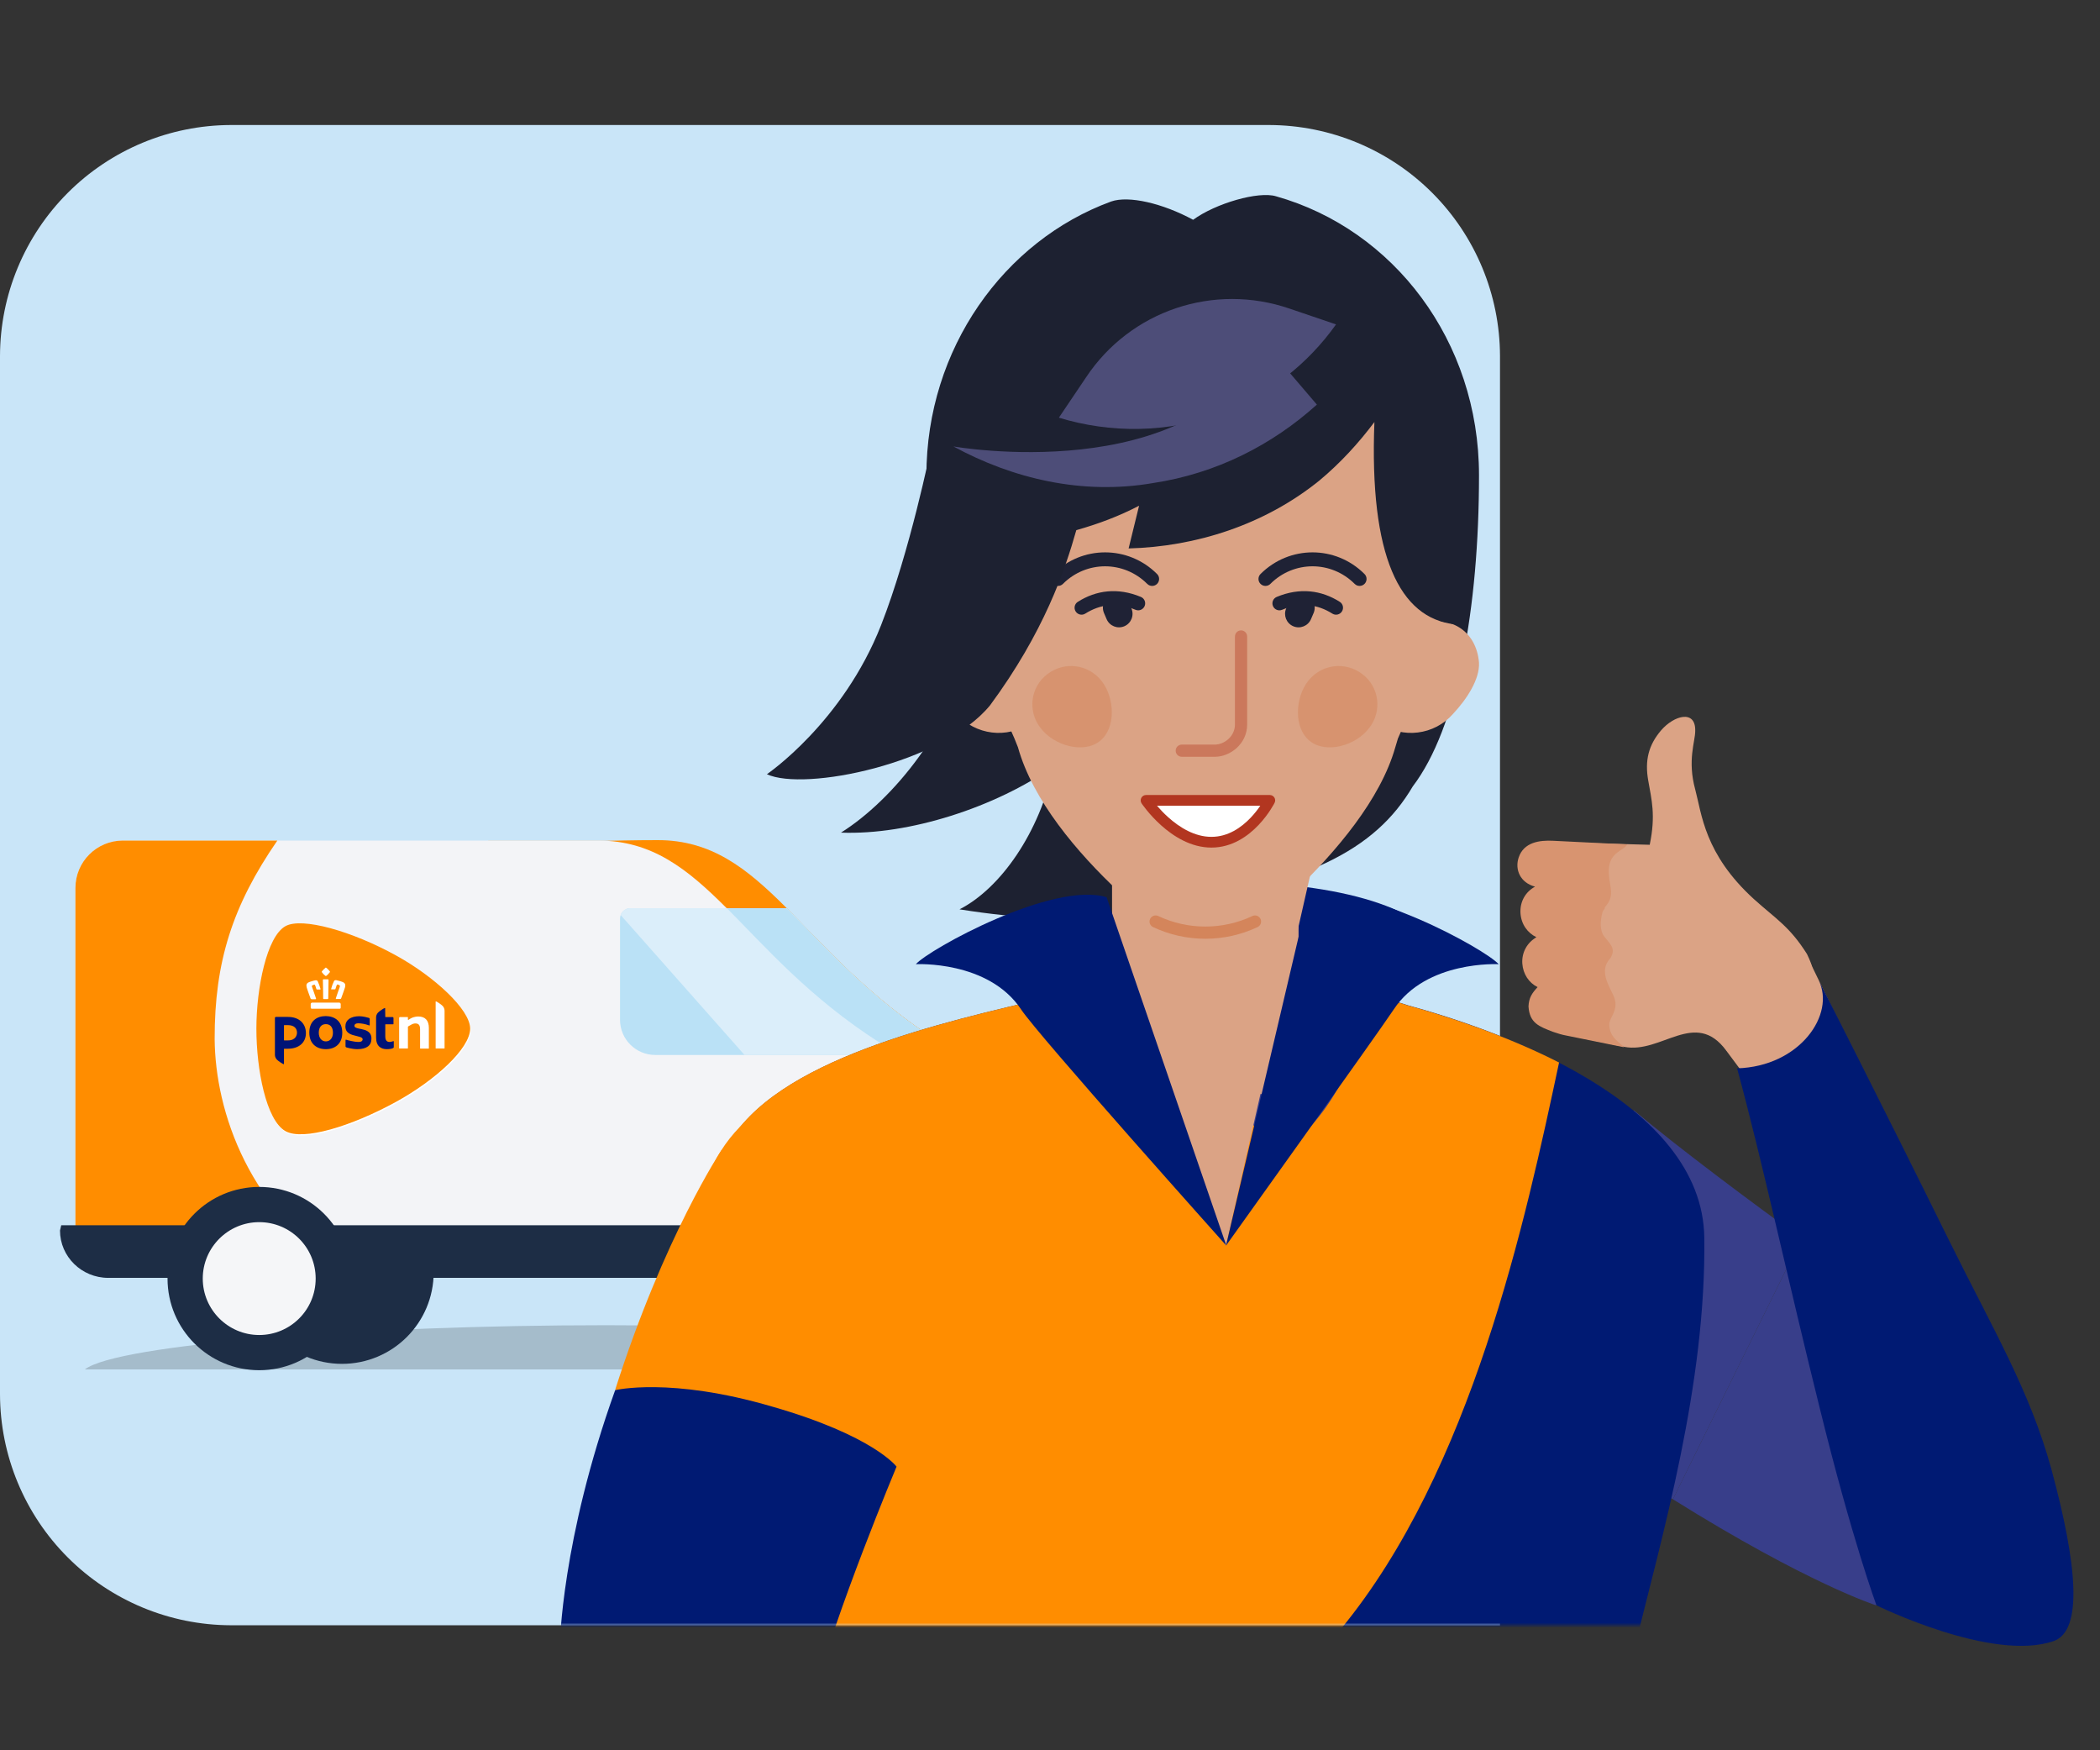 <svg width="420" height="350" viewBox="0 0 420 350" fill="none" xmlns="http://www.w3.org/2000/svg">
<rect x="0" y="0" width="420" height="350" fill="#333333" stroke="none"/>
<path d="M300 325V71.154C299.964 58.925 295.09 47.206 286.442 38.558C277.794 29.91 266.075 25.036 253.845 25H46.154C33.925 25.036 22.206 29.91 13.558 38.558C4.91 47.206 0.036 58.925 0 71.154L0 278.845C0.036 291.075 4.91 302.794 13.558 311.442C22.206 320.09 33.925 324.964 46.154 325H300Z" fill="#C9E5F8"/>
<mask id="mask0_9124_1652" style="mask-type:alpha" maskUnits="userSpaceOnUse" x="0" y="25" width="415" height="300">
<path d="M40 325C17.909 325 0 305.812 0 282.143V71.154C0.036 58.925 4.852 47.206 13.397 38.558C21.942 29.91 33.521 25.036 45.605 25H369.395C381.479 25.036 393.058 29.91 401.603 38.558C410.148 47.206 414.964 58.925 415 71.154V278.845C414.964 291.075 410.148 302.794 401.603 311.442C393.058 320.09 381.479 324.964 369.395 325H40Z" fill="white"/>
</mask>
<g mask="url(#mask0_9124_1652)">
<path opacity="0.18" d="M186.672 273.837C180.223 268.856 170.001 265 121.255 265C72.537 265 23.425 268.828 16.976 273.837H186.672Z" fill="black"/>
<path d="M203.01 254.401C203.01 264.526 194.804 272.727 184.673 272.727C174.543 272.727 166.336 264.526 166.336 254.401C166.336 244.276 174.543 236.074 184.673 236.074C194.804 236.074 203.01 244.276 203.01 254.401Z" fill="#1D2D45"/>
<path d="M209.01 255.363H175.788L97.544 168H131.558C153.008 168 159.602 190.286 187.701 208.302C198.115 214.976 215.66 223.404 218.235 229.287C218.433 229.767 218.546 230.22 218.546 230.673C218.546 237.121 218.49 245.888 218.49 245.888C218.49 251.12 209.01 255.363 209.01 255.363Z" fill="#D1D8D9"/>
<path d="M216.282 226.656C210.821 221.057 196.644 214.043 187.701 208.302C159.602 190.286 153.008 168 131.53 168C113.193 168 97.516 169.669 97.516 169.669L150.065 226.656H216.282Z" fill="#FF8D00"/>
<path d="M219.31 244.982H152.357V255.475H209.717C215.009 255.475 219.31 251.261 219.31 246.029V244.982Z" fill="#1D2D45"/>
<path d="M86.735 254.401C86.735 264.526 78.528 272.727 68.398 272.727C58.267 272.727 50.06 264.526 50.06 254.401C50.06 244.276 58.267 236.074 68.398 236.074C78.528 236.074 86.735 244.276 86.735 254.401Z" fill="#1D2D45"/>
<path d="M197.182 254.882H24.565C19.33 254.882 15.085 251.29 15.085 246.03V177.559C15.085 172.327 19.33 168.085 24.565 168.085H119.617C141.095 168.085 147.689 190.399 175.817 208.443C187.108 215.683 206.831 224.931 206.831 230.842V246.058" fill="#F3F4F7"/>
<path d="M55.466 168.085H24.565C19.33 168.085 15.085 172.327 15.085 177.559V246.058C15.085 251.29 19.33 254.91 24.565 254.91H70.124C49.75 242.608 43.043 222.216 42.93 207.764C42.902 192.351 46.496 181.095 55.466 168.085Z" fill="#FF8D00"/>
<path d="M187.787 208.387C173.808 199.422 165.177 189.41 157.367 181.604H126.098C124.938 181.604 124.004 182.537 124.004 183.697V203.918C124.004 207.821 127.173 210.961 131.05 210.961H192.032C190.532 210.084 189.089 209.235 187.787 208.387Z" fill="#BAE1F6"/>
<path d="M157.282 181.604H126.069C125.164 181.604 124.428 182.17 124.117 182.962L148.906 210.961H191.918C190.419 210.084 189.004 209.207 187.674 208.359C173.723 199.422 165.092 189.41 157.282 181.604Z" fill="#DBEEFA"/>
<path d="M175.844 208.443C177.118 209.264 178.533 210.112 180.004 210.989H191.946C190.446 210.112 189.031 209.235 187.701 208.387C173.722 199.422 165.091 189.41 157.281 181.604H145.368C153.178 189.438 161.837 199.45 175.844 208.443Z" fill="#BAE1F6"/>
<path d="M12.255 244.982L12 246.057C12 251.289 16.33 255.532 21.65 255.532H197.21C202.53 255.532 206.859 251.289 206.859 246.057V245.011H12.255V244.982Z" fill="#1D2D45"/>
<path d="M70.18 255.674C70.18 265.799 61.974 274 51.843 274C41.713 274 33.506 265.799 33.506 255.674C33.506 245.549 41.713 237.347 51.843 237.347C61.974 237.347 70.18 245.549 70.18 255.674Z" fill="#1D2D45"/>
<path d="M63.134 255.674C63.134 261.924 58.069 266.959 51.843 266.959C45.618 266.959 40.552 261.896 40.552 255.674C40.552 249.452 45.618 244.39 51.843 244.39C58.069 244.39 63.134 249.424 63.134 255.674Z" fill="#F5F6F8"/>
<path d="M185.466 255.674C185.466 265.799 177.259 274 167.129 274C156.998 274 148.792 265.799 148.792 255.674C148.792 245.549 156.998 237.347 167.129 237.347C177.259 237.347 185.466 245.549 185.466 255.674Z" fill="#1D2D45"/>
<path d="M178.42 255.674C178.42 261.924 173.355 266.959 167.129 266.959C160.904 266.959 155.838 261.896 155.838 255.674C155.838 249.452 160.904 244.39 167.129 244.39C173.383 244.39 178.42 249.424 178.42 255.674Z" fill="#F5F6F8"/>
<path d="M211.047 244.982H202.445V249.196H211.047V244.982Z" fill="#1D2D45"/>
<path d="M79.357 191.33C86.997 195.544 94.156 202.133 94.156 205.952C94.128 209.968 87.11 216.303 79.357 220.573C70.33 225.523 60.737 228.407 57.228 226.456C53.351 224.306 51.398 214.097 51.398 205.952C51.398 197.863 53.464 187.512 57.228 185.447C60.539 183.609 70.556 186.465 79.357 191.33Z" fill="white"/>
<path d="M94.035 205.699C94.035 201.881 86.876 195.291 79.235 191.077C70.434 186.213 60.417 183.356 57.106 185.195C53.343 187.259 51.277 197.61 51.277 205.699C51.277 213.844 53.229 224.054 57.106 226.203C60.615 228.155 70.208 225.27 79.235 220.321C86.989 216.05 94.007 209.715 94.035 205.699ZM84.046 209.659C84.017 209.659 84.017 209.63 84.017 209.63V205.84C84.017 204.992 83.734 204.653 83.055 204.653C82.829 204.653 82.518 204.737 82.235 204.907C81.952 205.077 81.725 205.218 81.641 205.247C81.612 205.275 81.584 205.303 81.584 205.331V209.63C81.584 209.659 81.556 209.659 81.556 209.659H79.858C79.829 209.659 79.829 209.63 79.829 209.63V203.55C79.829 203.437 79.914 203.38 79.999 203.38H81.556C81.584 203.38 81.584 203.408 81.584 203.408V203.889C81.584 203.917 81.612 203.946 81.641 203.946H81.669L81.725 203.917C81.923 203.776 82.206 203.606 82.404 203.521C82.829 203.352 83.282 203.267 83.65 203.267C85.036 203.267 85.772 204.059 85.772 205.558V209.659C85.772 209.687 85.744 209.687 85.744 209.687H84.046V209.659ZM87.159 209.659C87.13 209.659 87.13 209.63 87.13 209.63V200.297C87.13 200.269 87.13 200.241 87.187 200.241C87.3 200.241 88.234 200.835 88.545 201.174C88.772 201.429 88.913 201.768 88.913 202.107V209.63C88.913 209.659 88.885 209.659 88.885 209.659H87.159ZM62.37 201.711C62.228 201.711 62.143 201.626 62.143 201.457V200.778C62.143 200.637 62.285 200.495 62.426 200.495H67.859C68.001 200.495 68.142 200.637 68.142 200.778V201.457C68.142 201.626 68.086 201.711 67.916 201.711H62.37ZM67.293 199.788C67.237 199.788 67.209 199.76 67.18 199.732C67.152 199.703 67.152 199.647 67.18 199.59C67.35 199.025 67.973 197.328 67.973 197.299C68.001 197.186 67.973 197.045 67.859 196.988L67.548 196.875C67.52 196.875 67.52 196.875 67.492 196.875C67.435 196.875 67.407 196.903 67.378 196.932C67.265 197.215 67.18 197.412 67.095 197.752C67.067 197.808 67.039 197.837 66.954 197.837H66.331C66.275 197.837 66.246 197.837 66.246 197.808C66.218 197.78 66.218 197.752 66.246 197.695C66.388 197.13 66.558 196.705 66.784 196.225C66.812 196.14 66.926 195.998 67.124 195.998C67.152 195.998 67.209 195.998 67.237 195.998C67.435 196.055 67.661 196.112 67.916 196.168C68.114 196.225 68.312 196.281 68.51 196.366C69.133 196.592 69.105 197.045 68.991 197.469C68.906 197.752 68.567 198.742 68.341 199.336C68.284 199.449 68.256 199.562 68.227 199.647C68.199 199.703 68.142 199.76 68.058 199.76H67.293V199.788ZM64.775 199.788C64.633 199.788 64.633 199.647 64.633 199.647C64.633 199.618 64.605 196.451 64.577 195.998C64.577 195.97 64.577 195.885 64.633 195.857C64.662 195.829 64.69 195.829 64.718 195.829C64.775 195.829 64.945 195.829 65.143 195.829C65.341 195.829 65.511 195.829 65.567 195.829C65.596 195.829 65.624 195.829 65.652 195.857C65.709 195.914 65.709 195.97 65.709 195.998C65.709 196.423 65.652 199.618 65.652 199.647C65.652 199.647 65.652 199.788 65.511 199.788H64.775ZM62.285 199.788C62.2 199.788 62.143 199.76 62.115 199.675C62.087 199.59 62.058 199.505 62.002 199.364C61.775 198.77 61.436 197.78 61.351 197.497C61.238 197.045 61.209 196.621 61.832 196.394C62.03 196.31 62.228 196.253 62.426 196.196C62.681 196.112 62.907 196.055 63.105 196.027C63.134 196.027 63.19 196.027 63.219 196.027C63.417 196.027 63.53 196.168 63.558 196.253C63.785 196.734 63.926 197.186 64.096 197.724C64.096 197.78 64.096 197.808 64.096 197.837C64.067 197.865 64.039 197.865 64.011 197.865H63.417C63.332 197.865 63.303 197.837 63.275 197.78C63.19 197.441 63.105 197.243 62.992 196.96C62.992 196.932 62.936 196.903 62.879 196.903C62.851 196.903 62.851 196.903 62.822 196.903L62.511 197.017C62.398 197.045 62.341 197.215 62.398 197.328C62.398 197.356 63.02 199.053 63.19 199.618C63.219 199.675 63.219 199.732 63.19 199.76C63.162 199.788 63.134 199.816 63.077 199.816H62.285V199.788ZM65.171 195.178C65.143 195.178 65.115 195.15 65.058 195.122C64.803 194.924 64.577 194.697 64.379 194.415C64.35 194.386 64.322 194.33 64.379 194.245C64.605 193.962 64.832 193.736 65.115 193.51C65.143 193.481 65.171 193.481 65.171 193.481C65.199 193.481 65.199 193.481 65.228 193.51C65.511 193.708 65.737 193.962 65.963 194.245C66.02 194.301 65.992 194.358 65.963 194.415C65.765 194.669 65.539 194.924 65.284 195.122C65.228 195.15 65.199 195.178 65.171 195.178Z" fill="#FF8D00"/>
<path d="M68.455 206.52C68.455 208.754 66.983 209.801 65.172 209.801C63.333 209.801 61.861 208.726 61.861 206.492C61.861 204.201 63.333 203.183 65.172 203.183C66.983 203.211 68.455 204.229 68.455 206.52ZM66.587 206.52C66.587 205.304 65.965 204.795 65.172 204.795C64.352 204.795 63.757 205.332 63.757 206.52C63.757 207.623 64.38 208.245 65.172 208.245C65.965 208.245 66.587 207.623 66.587 206.52Z" fill="#001376"/>
<path d="M77.029 201.627C77.029 201.57 77.001 201.57 76.944 201.57C76.831 201.57 75.869 202.193 75.586 202.504C75.359 202.758 75.218 203.098 75.218 203.437V207.481C75.218 209.235 76.237 209.8 77.34 209.8C77.963 209.8 78.387 209.715 78.642 209.574C78.698 209.546 78.755 209.489 78.755 209.404V208.245C78.755 208.217 78.727 208.188 78.698 208.188C78.642 208.188 78.217 208.358 77.963 208.358C77.397 208.358 77.057 208.103 77.057 207.198V204.879C77.057 204.851 77.085 204.823 77.114 204.823H78.642C78.67 204.823 78.698 204.794 78.698 204.766V203.578C78.698 203.465 78.614 203.38 78.5 203.38H77.114C77.085 203.38 77.057 203.352 77.057 203.324L77.029 201.627Z" fill="#001376"/>
<path d="M54.984 203.55C54.984 203.437 55.069 203.352 55.182 203.352H57.588C59.937 203.352 61.182 204.766 61.182 206.604C61.182 208.443 59.823 209.715 57.559 209.715H56.852C56.824 209.715 56.795 209.744 56.795 209.772V212.742C56.795 212.798 56.767 212.798 56.711 212.798C56.597 212.798 55.635 212.176 55.352 211.865C55.126 211.61 54.984 211.271 54.984 210.932V203.55ZM59.399 206.491C59.399 205.699 58.889 204.992 57.559 204.992H56.852C56.824 204.992 56.795 205.021 56.795 205.049V207.99C56.795 208.019 56.824 208.047 56.852 208.047H57.588C59.172 208.047 59.399 206.944 59.399 206.491Z" fill="#001376"/>
<path d="M73.548 206.237C73.18 205.983 72.728 205.898 72.275 205.785C72.19 205.756 71.907 205.7 71.85 205.7C71.313 205.587 70.888 205.473 70.888 205.134C70.888 204.823 71.171 204.625 71.624 204.625C72.19 204.625 72.982 204.738 73.831 205.049C73.859 205.078 73.944 205.049 73.944 204.993V203.748C73.944 203.663 73.888 203.579 73.803 203.55C73.492 203.465 72.614 203.211 71.85 203.211C71.001 203.211 70.322 203.409 69.813 203.748C69.332 204.116 69.077 204.625 69.077 205.247C69.077 206.633 70.237 206.916 71.313 207.17C71.483 207.199 71.454 207.199 71.511 207.227C72.02 207.34 72.529 207.453 72.529 207.849C72.529 207.962 72.473 208.075 72.388 208.16C72.246 208.302 72.048 208.358 71.624 208.358C70.945 208.358 69.643 208.047 69.219 207.906H69.19C69.134 207.906 69.105 207.934 69.105 207.991V209.235C69.105 209.32 69.162 209.405 69.247 209.433C69.247 209.433 70.379 209.801 71.454 209.801C73.322 209.801 74.284 209.065 74.284 207.736C74.312 207.057 74.058 206.576 73.548 206.237Z" fill="#001376"/>
<path fill-rule="evenodd" clip-rule="evenodd" d="M360.302 247.631C350.983 240.933 335.569 229.436 326.76 222.01L291.065 268.526C291.065 268.526 306.629 283.862 334.585 299.807L360.302 247.631Z" fill="#383E8A"/>
<path fill-rule="evenodd" clip-rule="evenodd" d="M326.666 330.482C326.229 332.375 325.719 334.122 325.355 335.942C325.282 336.525 325.064 337.035 324.991 337.617C321.424 353.197 320.987 360.55 320.987 360.55L288.88 363.244L240.465 367.394L228.816 368.413L175.378 373C175.378 372.781 175.305 371.908 174.941 369.724C174.068 364.482 171.811 352.251 166.278 327.643V327.57L164.312 318.833C154.92 276.68 145.819 230.522 145.528 229.138C154.847 211.957 188.119 204.458 210.543 199.289L232.238 208.389C237.626 213.121 251.75 220.329 251.75 220.329L273.81 199.216C273.81 199.216 274.028 199.216 274.465 199.289C274.902 199.361 275.702 199.507 276.649 199.653C277.959 199.944 279.634 200.381 281.6 201.036C299.146 205.841 340.571 220.038 340.862 247.558C341.226 276.825 332.563 306.602 326.666 330.482Z" fill="#001A73"/>
<path fill-rule="evenodd" clip-rule="evenodd" d="M166.205 327.643V327.57L164.24 318.833C154.848 276.68 145.747 230.522 145.456 229.138C154.775 211.957 188.047 204.458 210.47 199.289L232.166 208.389C237.554 213.121 251.678 220.329 251.678 220.329L273.737 199.216C273.737 199.216 273.956 199.216 274.393 199.289C274.829 199.361 275.63 199.507 276.577 199.653C277.887 199.944 279.562 200.381 281.527 201.036C288.953 203.074 300.675 206.787 311.814 212.466C305.116 243.918 294.341 294.08 268.059 325.895C244.543 354.289 188.556 359.604 173.34 360.55C171.811 353.561 169.627 343.004 166.205 327.643Z" fill="#FF8D00"/>
<path fill-rule="evenodd" clip-rule="evenodd" d="M179.31 293.28C183.896 282.723 188.993 272.312 194.453 262.119L144.291 230.013C144.291 230.013 132.861 247.122 123.032 277.918L179.31 293.28Z" fill="#FF8D00"/>
<path fill-rule="evenodd" clip-rule="evenodd" d="M194.381 262.192C185.571 276.025 167.006 280.029 153.246 271.219C139.413 262.41 135.409 243.845 144.219 230.085C153.028 216.252 171.593 212.248 185.353 221.057C199.186 229.867 203.263 248.286 194.381 262.192Z" fill="#FF8D00"/>
<path fill-rule="evenodd" clip-rule="evenodd" d="M179.31 293.279C179.31 293.279 166.933 322.837 162.783 339.291C162.783 339.291 157.032 334.049 137.593 330.118C118.227 326.186 111.966 329.026 111.966 329.026C111.966 329.026 112.257 307.985 123.032 277.99C123.032 277.99 134.026 275.296 154.411 281.266C174.723 287.09 179.31 293.279 179.31 293.279Z" fill="#001A73"/>
<path fill-rule="evenodd" clip-rule="evenodd" d="M263.618 188.223C260.997 196.741 255.1 203.22 242.359 216.107L256.192 230.886C266.967 222.149 271.335 212.248 273.738 199.216L263.618 188.223Z" fill="#383E8A"/>
<path d="M246.946 204.749C224.389 204.749 206.103 198.426 206.103 190.625C206.103 182.825 224.389 176.501 246.946 176.501C269.503 176.501 287.789 182.825 287.789 190.625C287.789 198.426 269.503 204.749 246.946 204.749Z" fill="#001A73"/>
<path d="M229.327 223.751C236.462 234.963 245.199 249.087 245.199 249.087L262.38 173.516L220.445 172.934V209.845C220.445 209.845 224.376 223.751 229.327 223.751Z" fill="#DBA385"/>
<path d="M210.732 153.25C199.053 161.444 181.795 167.022 168.198 166.499C178.483 160.049 190.86 145.232 194.695 127.451C188.768 118.212 185.282 107.056 185.282 95.028C185.282 69.751 200.796 48.135 222.238 40.291C225.724 39.071 232.523 40.64 238.624 43.952C243.156 40.64 251.698 38.199 255.184 39.245C278.717 45.869 295.801 68.182 295.801 95.028C295.801 121.699 291.443 145.58 282.552 157.26C275.057 169.985 261.46 177.132 229.385 181.839C213.173 184.279 204.108 183.757 191.906 181.839C200.099 177.655 207.943 166.499 210.732 153.25Z" fill="#1D2131"/>
<path d="M253.09 218.795C242.805 218.795 222.41 207.289 222.41 197.876V168.067H259.714V206.244C259.714 206.244 258.32 218.795 253.09 218.795Z" fill="#DBA385"/>
<path d="M279.588 147.672L286.561 131.808C286.91 131.111 287.084 130.24 287.258 129.542C293.708 101.302 275.753 73.411 251 73.411H231.476C206.722 73.411 188.767 101.302 195.217 129.542C195.391 130.414 195.74 131.111 195.914 131.808L202.887 147.672C203.062 148.195 203.41 148.892 203.585 149.415C206.548 160.048 215.438 170.508 223.806 178.352C233.742 187.94 248.908 187.94 258.844 178.352C267.211 170.333 276.102 159.874 279.065 149.415C279.24 148.892 279.414 148.195 279.588 147.672Z" fill="#DBA385"/>
<path d="M295.8 132.507C295.277 126.057 289.873 122.745 283.597 124.837C277.322 126.929 272.615 133.901 273.138 140.177C273.313 142.094 274.358 143.489 275.927 144.535C280.46 147.847 286.91 146.975 290.57 142.792C293.359 139.828 295.974 135.819 295.8 132.507Z" fill="#DBA385"/>
<path d="M186.152 132.507C186.675 126.057 192.079 122.745 198.355 124.837C204.63 126.929 209.337 133.901 208.814 140.177C208.64 142.094 207.594 143.489 206.025 144.535C201.492 147.847 195.043 146.975 191.382 142.792C188.767 139.828 185.978 135.819 186.152 132.507Z" fill="#DBA385"/>
<path opacity="0.4" fill-rule="evenodd" clip-rule="evenodd" d="M252.102 183.758C251.814 183.149 251.087 182.888 250.478 183.176C244.532 185.983 237.593 185.983 231.647 183.176C231.038 182.888 230.311 183.149 230.023 183.758C229.735 184.367 229.996 185.095 230.605 185.383C237.211 188.502 244.914 188.502 251.52 185.383C252.129 185.095 252.39 184.367 252.102 183.758Z" fill="#CC591C"/>
<path fill-rule="evenodd" clip-rule="evenodd" d="M231.417 114.786C225.643 109.012 216.392 109.012 210.618 114.786C210.073 115.33 210.073 116.213 210.618 116.758C211.163 117.303 212.046 117.303 212.59 116.758C217.275 112.073 224.76 112.073 229.445 116.758C229.989 117.303 230.872 117.303 231.417 116.758C231.961 116.213 231.961 115.33 231.417 114.786Z" fill="#1F2235"/>
<path fill-rule="evenodd" clip-rule="evenodd" d="M272.903 114.786C267.129 109.012 257.878 109.012 252.104 114.786C251.56 115.33 251.56 116.213 252.104 116.758C252.649 117.303 253.532 117.303 254.076 116.758C258.761 112.073 266.246 112.073 270.931 116.758C271.475 117.303 272.358 117.303 272.903 116.758C273.448 116.213 273.448 115.33 272.903 114.786Z" fill="#1F2235"/>
<path fill-rule="evenodd" clip-rule="evenodd" d="M217.054 122.703C219.996 120.845 223.354 120.377 227.104 121.939C227.815 122.236 228.631 121.899 228.928 121.188C229.224 120.477 228.888 119.661 228.177 119.365C223.559 117.441 219.247 118.019 215.565 120.345C214.914 120.756 214.719 121.617 215.13 122.268C215.542 122.919 216.403 123.114 217.054 122.703Z" fill="#1F2235"/>
<path fill-rule="evenodd" clip-rule="evenodd" d="M222.218 119.04C220.846 119.628 220.211 121.217 220.799 122.588L221.322 123.809C221.909 125.18 223.498 125.816 224.87 125.228C226.241 124.64 226.876 123.051 226.289 121.68L225.766 120.46C225.178 119.088 223.589 118.453 222.218 119.04Z" fill="#1F2235"/>
<path fill-rule="evenodd" clip-rule="evenodd" d="M267.954 120.345C264.272 118.019 259.96 117.441 255.343 119.365C254.632 119.661 254.295 120.477 254.592 121.188C254.888 121.899 255.704 122.236 256.415 121.939C260.166 120.377 263.524 120.845 266.465 122.703C267.116 123.114 267.978 122.919 268.389 122.268C268.8 121.617 268.606 120.756 267.954 120.345Z" fill="#1F2235"/>
<path fill-rule="evenodd" clip-rule="evenodd" d="M261.302 119.04C259.93 118.453 258.342 119.088 257.754 120.46L257.231 121.68C256.643 123.051 257.278 124.64 258.65 125.228C260.022 125.816 261.61 125.18 262.198 123.809L262.721 122.588C263.309 121.217 262.673 119.628 261.302 119.04Z" fill="#1F2235"/>
<path opacity="0.4" fill-rule="evenodd" clip-rule="evenodd" d="M248.21 126.057C247.537 126.057 246.99 126.603 246.99 127.277V144.883C246.99 147.245 244.854 148.893 242.981 148.893H236.357C235.683 148.893 235.136 149.439 235.136 150.113C235.136 150.787 235.683 151.333 236.357 151.333H242.981C245.988 151.333 249.431 148.797 249.431 144.883V127.277C249.431 126.603 248.884 126.057 248.21 126.057Z" fill="#B4371E"/>
<path opacity="0.2" d="M220.318 136.166C222.933 139.478 223.281 145.58 219.969 148.194C216.657 150.809 210.73 149.066 208.116 145.58C205.501 142.268 206.024 137.387 209.51 134.772C212.996 132.157 217.703 132.854 220.318 136.166Z" fill="#CC591C"/>
<path opacity="0.2" d="M261.632 136.166C259.017 139.478 258.668 145.58 261.981 148.194C265.293 150.809 271.22 149.066 273.834 145.58C276.449 142.268 275.926 137.387 272.44 134.772C268.953 132.157 264.247 132.854 261.632 136.166Z" fill="#CC591C"/>
<path d="M253.963 160.049C253.963 160.049 249.779 168.416 242.283 168.416C234.788 168.416 229.209 160.049 229.209 160.049H253.963Z" fill="white"/>
<path fill-rule="evenodd" clip-rule="evenodd" d="M254.876 159.485C254.68 159.168 254.335 158.976 253.963 158.976H229.209C228.814 158.976 228.45 159.193 228.263 159.543C228.076 159.892 228.097 160.315 228.316 160.645L229.209 160.049C228.316 160.645 228.316 160.644 228.316 160.645L228.319 160.648L228.323 160.655L228.338 160.677C228.351 160.696 228.369 160.723 228.393 160.757C228.44 160.824 228.508 160.921 228.597 161.042C228.774 161.284 229.033 161.626 229.366 162.035C230.032 162.851 231.002 163.94 232.219 165.032C234.624 167.19 238.143 169.49 242.283 169.49C246.452 169.49 249.635 167.163 251.713 164.971C252.761 163.866 253.557 162.765 254.092 161.941C254.361 161.528 254.565 161.182 254.703 160.936C254.773 160.813 254.826 160.715 254.863 160.646C254.881 160.611 254.895 160.584 254.905 160.564L254.917 160.541L254.921 160.533L254.922 160.531L254.923 160.53C254.923 160.529 254.923 160.529 253.963 160.049L254.923 160.53C255.089 160.197 255.072 159.801 254.876 159.485ZM252.059 161.123C251.588 161.814 250.95 162.655 250.155 163.494C248.267 165.486 245.61 167.343 242.283 167.343C238.929 167.343 235.91 165.459 233.652 163.434C232.745 162.62 231.985 161.804 231.401 161.123H252.059Z" fill="#B23620"/>
<path d="M176.217 125.01C181.969 110.367 186.153 89.797 186.153 89.797C194.346 63.475 201.842 47.786 243.853 47.786C282.901 47.786 296.323 78.641 290.919 124.836C279.937 123.615 273.836 111.239 274.882 84.393C271.744 88.577 268.084 92.586 263.9 96.073C252.918 104.963 239.146 109.321 225.724 109.67L227.816 101.128C223.806 103.22 219.622 104.789 215.264 106.009C212.998 114.028 208.815 126.405 198.007 141.047C188.419 152.727 160.877 158.305 153.381 154.819C153.381 154.819 168.547 144.534 176.217 125.01Z" fill="#1D2131"/>
<path d="M190.685 89.275C190.685 89.275 237.926 97.643 253.092 68.88L263.377 80.908C254.487 88.927 243.33 94.679 230.605 96.597C216.485 99.037 202.539 95.725 190.685 89.275Z" fill="#4D4D78"/>
<path d="M211.776 83.522L217.18 75.503C226.07 62.081 242.805 56.502 257.971 61.732L267.21 64.87C261.632 72.714 253.787 78.99 244.2 82.65C233.566 86.66 222.061 86.66 211.776 83.522Z" fill="#4D4D78"/>
<path d="M299.729 192.809C297.108 189.824 272.281 176.137 261.579 179.413L245.198 249.087C245.198 249.087 275.412 206.86 278.761 201.837C285.24 192.008 299.729 192.809 299.729 192.809Z" fill="#001A73"/>
<path d="M183.169 192.809C185.79 189.824 210.617 176.137 221.319 179.413L245.271 249.087C245.271 249.087 207.486 206.86 204.21 201.837C197.657 192.008 183.169 192.809 183.169 192.809Z" fill="#001A73"/>
<path fill-rule="evenodd" clip-rule="evenodd" d="M345.232 210.064C339.043 201.691 332.273 210.792 324.847 209.336L312.179 206.715C304.898 203.875 304.898 199.653 308.174 197.76C304.68 195.284 304.68 189.46 307.446 187.276C303.879 184.437 304.753 178.03 307.883 177.083C304.898 176.355 304.024 175.409 304.753 172.497C305.481 169.366 308.393 167.764 311.451 168.42L329.943 168.929C331.181 163.032 330.307 159.902 329.652 156.116C328.924 152.039 329.724 148.981 332.2 146.069C334.821 143.011 339.189 141.846 339.043 146.214C339.043 148.253 337.442 152.039 339.043 157.863C340.354 162.741 340.864 170.749 350.765 179.777C355.206 183.781 357.9 185.237 361.394 190.771C363.87 195.94 361.249 193.319 361.467 195.94C361.904 203.584 357.681 213.413 345.232 210.064Z" fill="#DBA385"/>
<path fill-rule="evenodd" clip-rule="evenodd" d="M305.699 201.255C305.772 199.507 306.427 198.561 307.519 197.396C305.772 196.522 304.607 194.775 304.462 192.664C304.316 190.407 305.481 188.441 307.301 187.422C305.481 186.548 304.243 184.801 304.098 182.617C303.952 180.287 305.117 178.321 307.01 177.302C304.025 176.501 302.933 173.88 303.733 171.478C304.753 168.42 307.883 167.983 310.65 168.129L325.429 168.857C324.774 170.24 321.352 170.313 321.789 175.045C321.935 177.302 323.027 179.268 320.988 181.379C320.915 181.452 320.915 181.525 320.988 181.598C320.77 181.889 320.551 182.18 320.479 182.471C320.042 184.146 319.896 186.111 320.915 187.349C321.352 187.932 321.935 188.514 322.299 189.169C323.027 190.552 322.007 191.717 321.643 192.154C321.207 192.737 320.988 193.465 320.988 194.193C320.988 195.794 321.789 197.178 322.444 198.561C322.808 199.289 323.099 199.944 323.099 200.818C323.099 202.638 321.862 203.657 321.862 204.895C321.862 207.516 324.119 208.535 324.774 209.409L313.271 207.079C312.397 206.933 311.524 206.642 310.65 206.351C307.811 205.259 305.918 204.604 305.699 201.255Z" fill="#D89470"/>
<path fill-rule="evenodd" clip-rule="evenodd" d="M361.249 190.843L368.748 206.35L354.332 222.294L345.232 210.063L361.249 190.843Z" fill="#DBA385"/>
</g>
<path fill-rule="evenodd" clip-rule="evenodd" d="M360.302 247.631C360.302 247.631 386.584 265.978 401.728 273.476C401.728 273.476 391.535 279.374 384.691 295.099C377.848 310.825 375.227 321.018 375.227 321.018C375.227 321.018 361.596 316.697 334.585 299.806L360.302 247.631Z" fill="#383E8A"/>
<path fill-rule="evenodd" clip-rule="evenodd" d="M347.416 213.631C352.294 231.468 357.827 257.023 363.87 281.267C370.495 308.204 375.3 321.018 375.3 321.018C375.3 321.018 398.452 332.448 410.756 328.153C416.653 326.041 415.416 312.791 410.319 293.935C405.951 277.99 398.671 265.978 389.497 247.413C376.465 220.985 363.725 196.013 363.725 196.013C367.146 202.784 360.012 213.267 347.416 213.631Z" fill="#001A73"/>
</svg>
